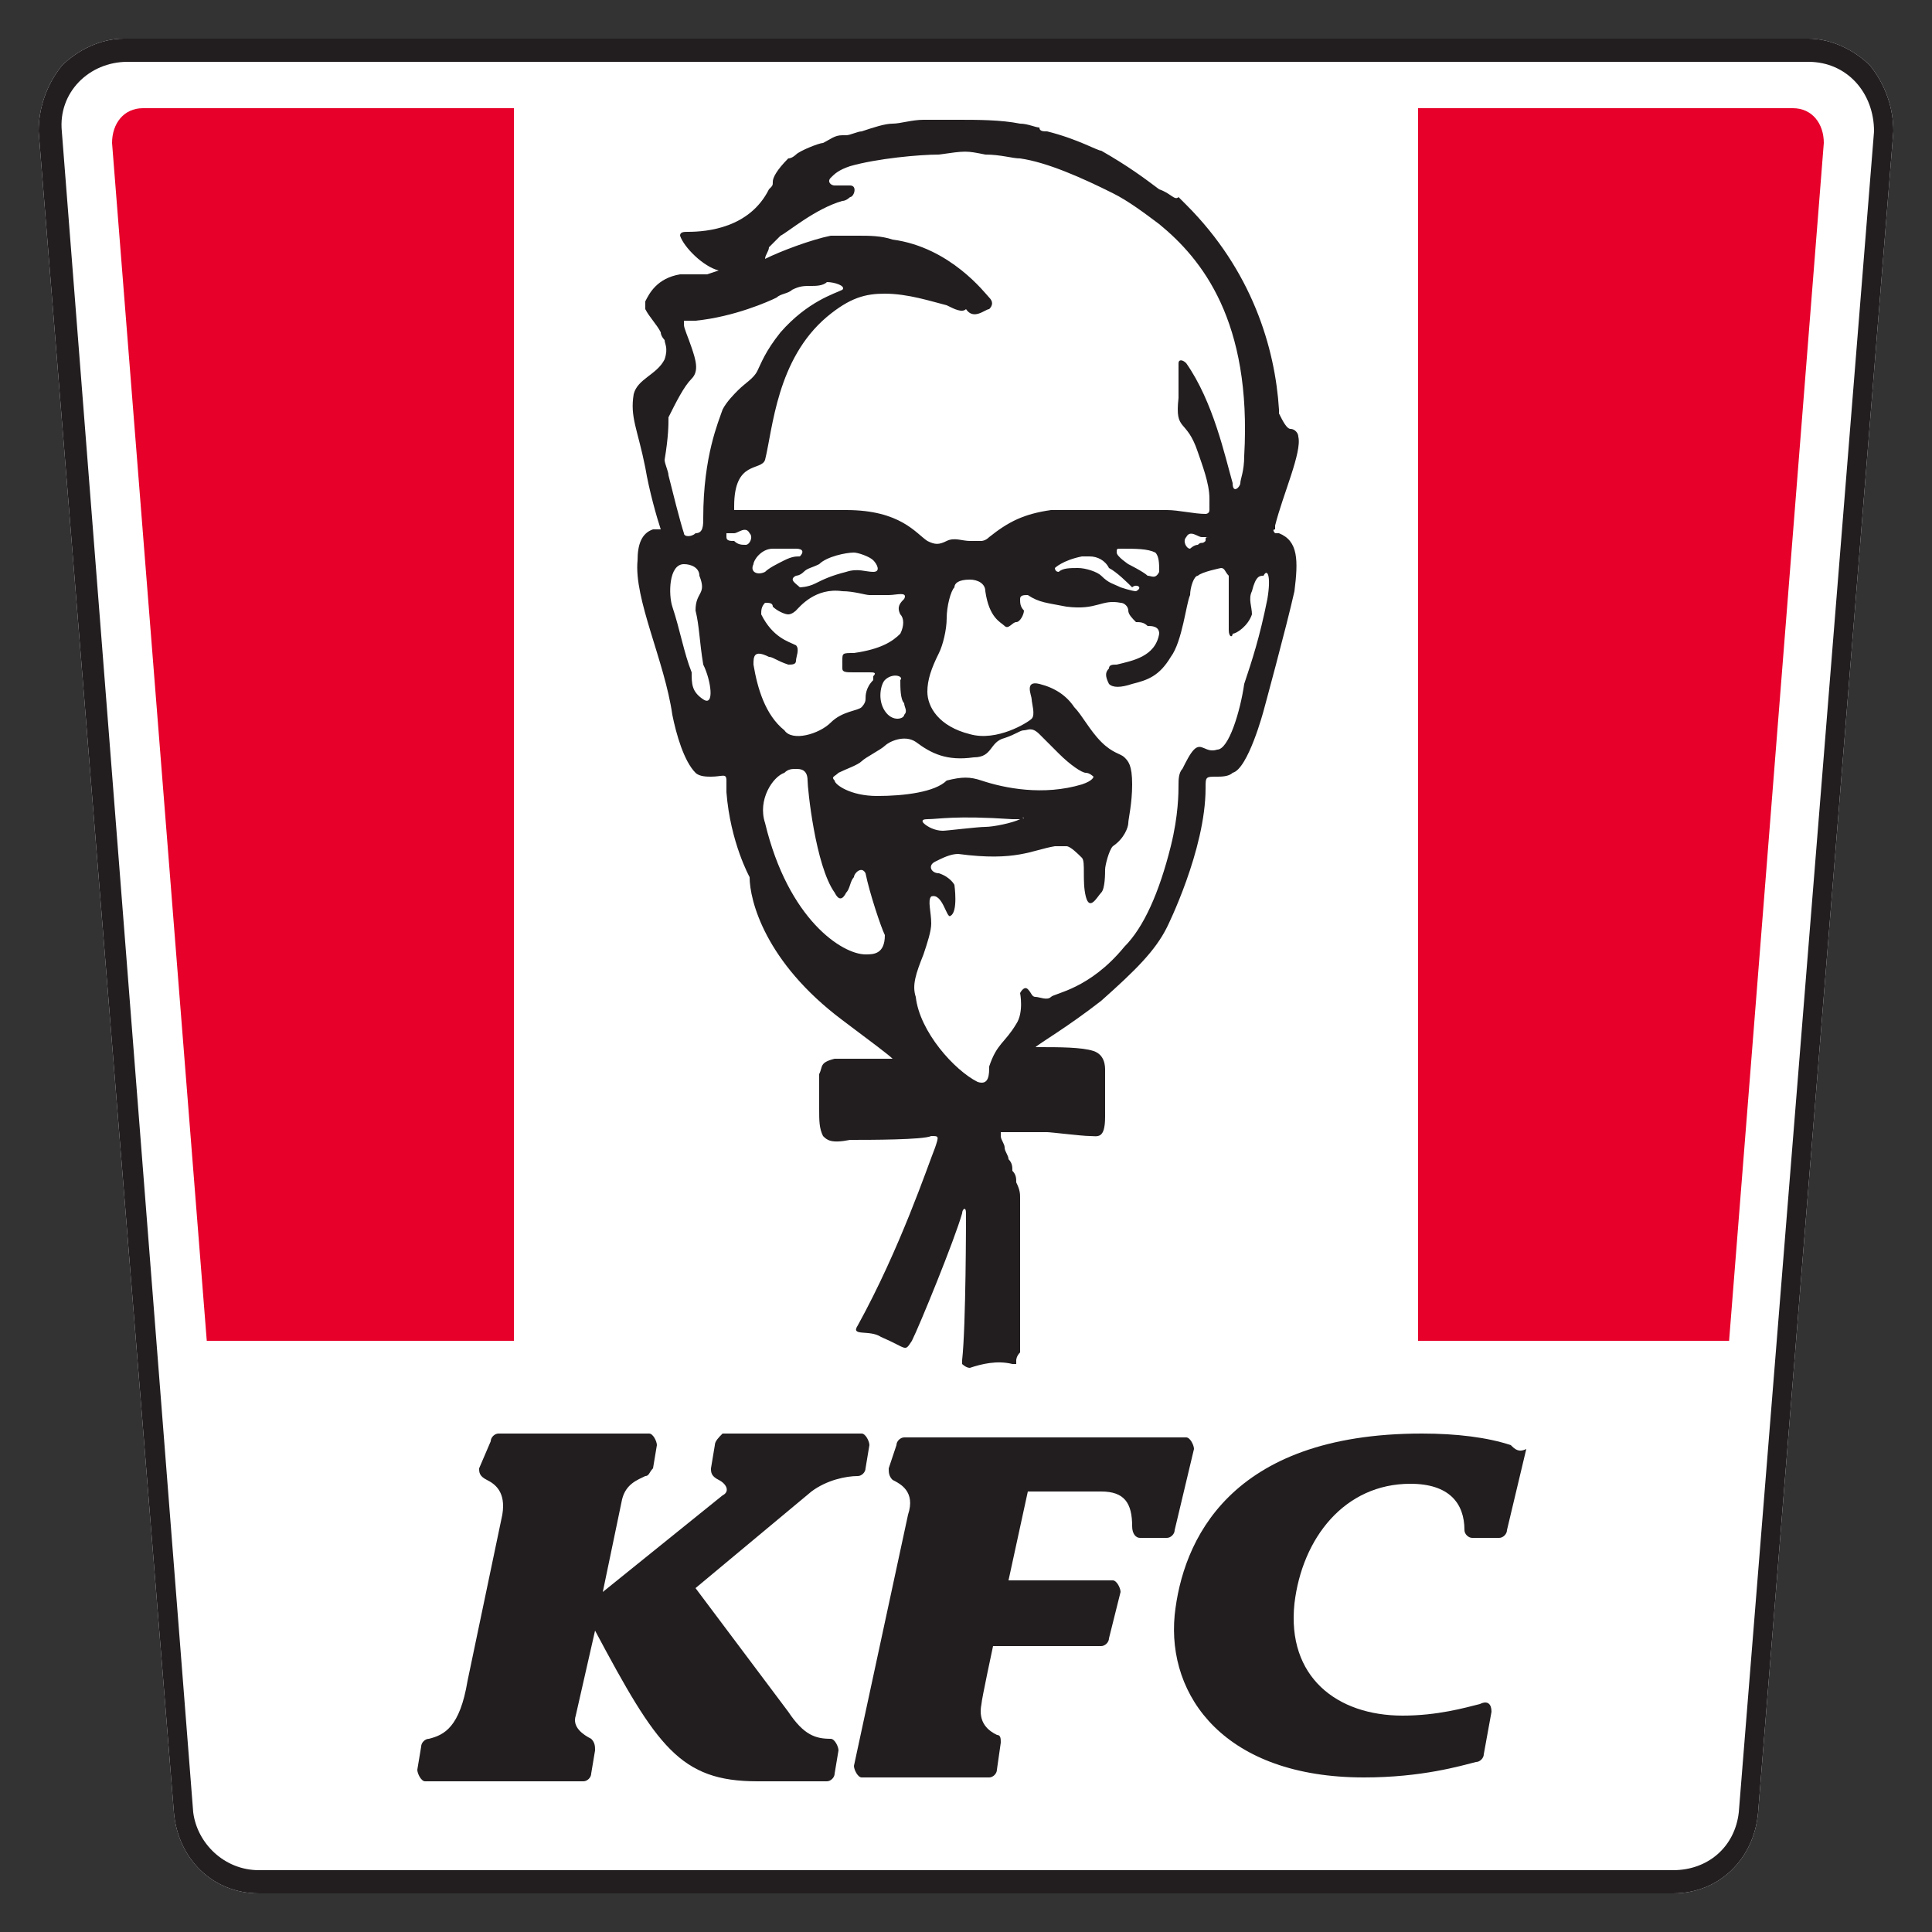 <?xml version="1.0" encoding="utf-8"?>
<!-- Generator: Adobe Illustrator 24.3.0, SVG Export Plug-In . SVG Version: 6.00 Build 0)  -->
<!DOCTYPE svg PUBLIC "-//W3C//DTD SVG 1.1//EN" "http://www.w3.org/Graphics/SVG/1.1/DTD/svg11.dtd">
<svg version="1.1" id="Capa_1" xmlns:x="http://ns.adobe.com/Extensibility/1.0/" xmlns:i="http://ns.adobe.com/AdobeIllustrator/10.0/" xmlns:graph="http://ns.adobe.com/Graphs/1.0/"
	 xmlns="http://www.w3.org/2000/svg" xmlns:xlink="http://www.w3.org/1999/xlink" x="0px" y="0px" viewBox="0 0 50 50"
	 style="enable-background:new 0 0 50 50;" xml:space="preserve">
<rect x="0" y="0" width="50" height="50" fill="#333333" stroke="none"/>
<style type="text/css">
	.st0{fill:#FFFFFF;}
	.st1{fill:#221E1F;}
	.st2{clip-path:url(#SVGID_2_);fill:#E6002A;}
</style>
<g>
	<path class="st0" d="M46.8,1H3.2C2.6,1,2,1.3,1.6,1.7C1.2,2.2,1,2.8,1,3.4l3.5,43.5C4.6,48.1,5.5,49,6.7,49h36.6
		c1.2,0,2.1-0.9,2.2-2.1L49,3.4c0-0.6-0.2-1.2-0.6-1.7C48,1.3,47.4,1,46.8,1"/>
	<g>
		<path class="st1" d="M46.8,1.6c1,0,1.7,0.8,1.7,1.8L45,46.9c-0.1,0.9-0.8,1.5-1.7,1.5H6.7c-0.9,0-1.6-0.7-1.7-1.5L1.6,3.4
			c-0.1-1,0.7-1.8,1.7-1.8H46.8z M46.8,1H3.2C2.6,1,2,1.3,1.6,1.7C1.2,2.2,1,2.8,1,3.4l3.5,43.5C4.6,48.1,5.5,49,6.7,49h36.6
			c1.2,0,2.1-0.9,2.2-2.1L49,3.4c0-0.6-0.2-1.2-0.6-1.7C48,1.3,47.4,1,46.8,1"/>
		<g>
			<defs>
				<path id="SVGID_1_" d="M3.7,2.8c-0.5,0-0.8,0.4-0.8,0.9l3.4,43c0,0.2,0.2,0.4,0.5,0.4h36.5c0.2,0,0.5-0.2,0.5-0.4l3.4-43
					c0-0.5-0.3-0.9-0.8-0.9H3.7z"/>
			</defs>
			<clipPath id="SVGID_2_">
				<use xlink:href="#SVGID_1_"  style="overflow:visible;"/>
			</clipPath>
			<rect x="1.6" y="1.9" class="st2" width="11.7" height="32.8"/>
			<rect x="36.7" y="1.9" class="st2" width="11.7" height="32.8"/>
		</g>
		<path class="st1" d="M32.8,15.5c-0.2,1-0.4,1.6-0.6,2.2c-0.1,0.7-0.4,1.7-0.7,1.7c-0.3,0.1-0.4-0.2-0.6,0
			c-0.1,0.1-0.2,0.3-0.3,0.5c-0.1,0.1-0.1,0.3-0.1,0.4c0,0.2,0,0.8-0.2,1.6c-0.3,1.2-0.7,2.1-1.2,2.6c-0.9,1.1-1.8,1.2-1.9,1.3
			c-0.1,0.1-0.3,0-0.4,0c-0.1,0-0.1-0.1-0.2-0.2c-0.1-0.1-0.2,0.1-0.2,0.1c0,0,0.1,0.5-0.1,0.8c-0.3,0.5-0.5,0.5-0.7,1.1
			c0,0.2,0,0.5-0.3,0.4c-0.6-0.3-1.5-1.3-1.6-2.2c-0.1-0.3,0-0.6,0.2-1.1c0.1-0.3,0.2-0.6,0.2-0.8c0-0.3-0.1-0.6,0-0.7
			c0.3-0.1,0.4,0.6,0.5,0.5c0.2-0.1,0.1-0.8,0.1-0.8s-0.1-0.2-0.4-0.3c-0.2,0-0.3-0.2-0.1-0.3c0.2-0.1,0.4-0.2,0.6-0.2
			c1.5,0.2,1.9-0.1,2.5-0.2c0.1,0,0.2,0,0.3,0c0.1,0,0.3,0.2,0.4,0.3c0.1,0.1,0,0.6,0.1,1c0.1,0.4,0.3,0,0.4-0.1
			c0.1-0.1,0.1-0.5,0.1-0.6c0-0.1,0.1-0.5,0.2-0.6c0.3-0.2,0.4-0.5,0.4-0.6c0-0.1,0.1-0.5,0.1-1c0-0.5-0.1-0.6-0.2-0.7
			c-0.1-0.1-0.3-0.1-0.6-0.4c-0.3-0.3-0.5-0.7-0.7-0.9c-0.2-0.3-0.5-0.5-0.9-0.6c-0.4-0.1-0.2,0.3-0.2,0.4c0,0.1,0.1,0.4,0,0.5
			c-0.1,0.1-0.9,0.6-1.6,0.4c-0.8-0.2-1.1-0.7-1.1-1.1c0-0.3,0.1-0.6,0.3-1c0.1-0.2,0.2-0.6,0.2-0.9c0-0.3,0.1-0.7,0.2-0.8
			c0-0.1,0.1-0.2,0.4-0.2c0.2,0,0.4,0.1,0.4,0.3c0.1,0.7,0.4,0.8,0.5,0.9c0.1,0.1,0.2-0.1,0.3-0.1c0.1,0,0.2-0.2,0.2-0.3
			c-0.1-0.1-0.1-0.2-0.1-0.3c0-0.1,0.1-0.1,0.2-0.1c0.3,0.2,0.5,0.2,1,0.3c0.8,0.1,0.9-0.2,1.4-0.1c0.1,0,0.2,0.1,0.2,0.2
			c0,0.1,0.1,0.2,0.2,0.3c0.1,0,0.2,0,0.3,0.1c0.1,0,0.3,0,0.3,0.2c-0.1,0.6-0.7,0.7-1.1,0.8c-0.1,0-0.2,0-0.2,0.1
			c-0.1,0.1-0.1,0.2,0,0.4c0.1,0.1,0.3,0.1,0.6,0c0.4-0.1,0.7-0.2,1-0.7c0.3-0.4,0.4-1.4,0.5-1.6c0-0.2,0.1-0.5,0.2-0.5
			c0.1-0.1,0.6-0.2,0.6-0.2c0.1,0,0.1,0.1,0.2,0.2c0,0.2,0,1.3,0,1.4c0,0.2,0.1,0.2,0.1,0.1c0.1,0,0.4-0.2,0.5-0.5
			c0-0.2-0.1-0.4,0-0.6c0.1-0.4,0.2-0.4,0.3-0.4C32.8,14.7,32.9,14.9,32.8,15.5 M26.4,21.2c-0.2,0.1-0.7,0.2-0.9,0.2
			c-0.2,0-1,0.1-1.1,0.1c-0.2,0-0.4-0.1-0.5-0.2c0,0-0.1-0.1,0.1-0.1c0.3,0,0.7-0.1,2.2,0c0.2,0,0.2,0,0.3,0
			C26.4,21.1,26.6,21.2,26.4,21.2 M22.7,20.6c-0.7,0-1.1-0.3-1.1-0.4c-0.1-0.1,0-0.1,0.1-0.2c0.2-0.1,0.5-0.2,0.6-0.3
			c0.1-0.1,0.5-0.3,0.6-0.4c0.1-0.1,0.5-0.3,0.8-0.1c0.4,0.3,0.8,0.5,1.5,0.4c0.5,0,0.4-0.4,0.8-0.5c0.3-0.1,0.4-0.2,0.5-0.2
			c0.1,0,0.2-0.1,0.4,0.1c0.2,0.2,0.3,0.3,0.5,0.5c0.3,0.3,0.6,0.5,0.7,0.5c0.1,0,0.2,0.1,0.2,0.1c0,0,0,0.1-0.3,0.2
			c-1,0.3-2,0.1-2.6-0.1c-0.3-0.1-0.5-0.1-0.9,0C24.2,20.5,23.4,20.6,22.7,20.6 M22.4,24.7c-0.6,0-2-0.9-2.6-3.4
			c-0.2-0.6,0.2-1.2,0.5-1.3c0.1-0.1,0.2-0.1,0.3-0.1c0.1,0,0.3,0,0.3,0.3c0,0.2,0.2,2.2,0.7,2.9c0.1,0.2,0.2,0.2,0.3,0
			c0.1-0.1,0.1-0.3,0.2-0.4c0-0.1,0.2-0.3,0.3-0.1c0.1,0.5,0.4,1.4,0.5,1.6C22.9,24.7,22.6,24.7,22.4,24.7 M19.5,17.2
			c0-0.2,0-0.4,0.4-0.2c0.1,0,0.2,0.1,0.5,0.2c0.1,0,0.2,0,0.2-0.1c0-0.1,0.1-0.3,0-0.4c-0.2-0.1-0.6-0.2-0.9-0.8
			c0-0.1,0-0.2,0.1-0.3c0.1,0,0.2,0,0.2,0.1c0.1,0.1,0.3,0.2,0.4,0.2c0.1,0,0.2-0.1,0.2-0.1c0.1-0.1,0.5-0.6,1.2-0.5
			c0.3,0,0.6,0.1,0.7,0.1c0.1,0,0.3,0,0.5,0c0.2,0,0.5-0.1,0.4,0.1c-0.1,0.1-0.2,0.2-0.1,0.4c0,0,0,0,0,0c0.1,0.1,0.1,0.3,0,0.5l0,0
			c-0.2,0.2-0.5,0.4-1.2,0.5c-0.3,0-0.3,0-0.3,0.2c0,0.1,0,0.1,0,0.2c0,0.1,0.1,0.1,0.3,0.1c0.2,0,0.4,0,0.4,0c0.1,0,0.2,0,0.1,0.1
			c0,0,0,0.1,0,0.1c-0.2,0.2-0.2,0.4-0.2,0.5c0,0.1-0.1,0.2-0.1,0.2c0,0,0,0,0,0c-0.1,0.1-0.5,0.1-0.8,0.4c-0.3,0.3-1,0.5-1.2,0.2
			C19.8,18.5,19.6,17.8,19.5,17.2 M19.3,14.1c-0.1,0-0.2,0-0.3-0.1c-0.1,0-0.2,0-0.2-0.1c0-0.1,0-0.1,0-0.1c0.1,0,0.1,0,0.2,0
			c0.1,0,0.3-0.2,0.4,0C19.5,13.9,19.4,14.1,19.3,14.1 M18.2,18.1c-0.3-0.2-0.3-0.4-0.3-0.7c-0.2-0.5-0.3-1.1-0.5-1.7
			c-0.1-0.3-0.1-1.1,0.3-1.1c0.2,0,0.4,0.1,0.4,0.3c0.2,0.5-0.1,0.4-0.1,0.9c0.1,0.4,0.1,0.8,0.2,1.4C18.4,17.6,18.5,18.3,18.2,18.1
			 M17.3,10.8c0.2-0.4,0.4-0.8,0.6-1c0.2-0.2,0.1-0.5,0-0.8c-0.1-0.3-0.2-0.5-0.2-0.6c0,0,0-0.1,0-0.1c0,0,0,0,0,0l0.3,0
			c1-0.1,1.9-0.5,2.1-0.6c0.1-0.1,0.3-0.1,0.4-0.2c0.2-0.1,0.3-0.1,0.5-0.1c0.1,0,0.3,0,0.4-0.1c0.2,0,0.5,0.1,0.4,0.2
			c-0.2,0.1-0.9,0.3-1.6,1.1c-0.4,0.5-0.5,0.8-0.6,1c-0.1,0.2-0.3,0.3-0.5,0.5c-0.1,0.1-0.3,0.3-0.4,0.5c-0.1,0.3-0.5,1.2-0.5,2.8
			c0,0.2,0,0.4-0.2,0.4c0,0,0,0,0,0c-0.1,0.1-0.3,0.1-0.3,0c-0.1-0.3-0.3-1.1-0.4-1.5c0-0.1-0.1-0.3-0.1-0.4
			C17.3,11.3,17.3,11,17.3,10.8 M20.3,14.5c-0.2,0.1-0.4,0.2-0.5,0.3c-0.2,0.1-0.4,0-0.3-0.2c0-0.1,0.2-0.4,0.5-0.4c0,0,0.2,0,0.3,0
			c0.1,0,0.3,0,0.3,0c0.2,0,0.2,0.1,0.1,0.2C20.6,14.4,20.5,14.4,20.3,14.5 M20.6,14.9c0,0,0.1,0,0.2-0.1c0.1-0.1,0.2-0.1,0.4-0.2
			c0.2-0.2,0.7-0.3,0.9-0.3c0.1,0,0.4,0.1,0.5,0.2c0.1,0.1,0.2,0.3,0,0.3c-0.2,0-0.4-0.1-0.7,0c-0.4,0.1-0.6,0.2-0.8,0.3
			c-0.2,0.1-0.4,0.1-0.4,0.1C20.6,15.1,20.4,15,20.6,14.9 M23.4,18.2c0,0.1,0.1,0.2,0,0.3c0,0.1-0.3,0.2-0.5-0.1
			c-0.2-0.3-0.1-0.7,0-0.8c0.2-0.2,0.5-0.1,0.4,0C23.3,17.8,23.3,18.1,23.4,18.2 M29.4,15.3c-0.1,0-0.4-0.1-0.4-0.1
			c-0.2-0.1-0.3-0.1-0.5-0.3c-0.1-0.1-0.4-0.2-0.6-0.2c-0.2,0-0.4,0-0.5,0.1c-0.1,0-0.1-0.1-0.1-0.1c0,0,0.2-0.2,0.7-0.3
			c0.1,0,0.2,0,0.2,0c0.2,0,0.4,0.1,0.5,0.3c0.2,0.1,0.5,0.4,0.6,0.5C29.4,15.1,29.6,15.2,29.4,15.3 M29.2,14.6c0,0-0.3-0.2-0.3-0.3
			c0-0.1,0-0.1,0.1-0.1c0.4,0,0.7,0,0.9,0.1c0.1,0.1,0.1,0.3,0.1,0.5c-0.1,0.2-0.2,0.1-0.3,0.1C29.6,14.8,29.2,14.6,29.2,14.6
			 M31.2,14c-0.1,0.1-0.1,0-0.2,0.1c-0.1,0-0.2,0.1-0.2,0.1c-0.1,0-0.2-0.2-0.1-0.3c0.1-0.2,0.3,0,0.4,0c0.1,0,0.1,0,0.2,0
			C31.2,13.9,31.2,13.9,31.2,14 M19.9,6.4c0.1-0.1,0.2-0.2,0.3-0.3c0.2-0.1,0.9-0.7,1.6-0.9c0.1,0,0.2-0.1,0.2-0.1
			c0.1,0,0.2-0.3,0-0.3c-0.2,0-0.3,0-0.4,0c-0.1,0-0.2-0.1-0.1-0.2c0.1-0.1,0.2-0.2,0.5-0.3C22.7,4.1,23.8,4,24.3,4
			c0.7-0.1,0.7-0.1,1.2,0c0.4,0,0.7,0.1,0.9,0.1C27.1,4.2,28,4.6,28.8,5c0.4,0.2,0.8,0.5,1.2,0.8c1.1,0.9,2.4,2.5,2.2,6
			c0,0.4-0.1,0.6-0.1,0.7c0,0.1-0.2,0.3-0.2,0c-0.2-0.7-0.5-2.1-1.2-3.1c-0.1-0.1-0.2-0.1-0.2,0c0,0.1,0,0.7,0,0.9
			c-0.1,0.9,0.2,0.5,0.5,1.4c0.1,0.3,0.3,0.8,0.3,1.2c0,0.1,0,0.2,0,0.3c0,0.1-0.1,0.1-0.1,0.1c-0.3,0-0.7-0.1-1-0.1
			c-0.3,0-2.3,0-3,0c-0.7,0.1-1.1,0.3-1.6,0.7c-0.1,0.1-0.2,0.1-0.2,0.1c0,0-0.1,0-0.1,0c0,0-0.1,0-0.2,0c-0.2,0-0.4-0.1-0.6,0
			c-0.2,0.1-0.3,0.1-0.5,0c-0.3-0.2-0.7-0.8-2.1-0.8c-0.8,0-1.9,0-2.5,0c-0.2,0-0.3,0-0.4,0c0,0,0-0.1,0-0.1c0-1.2,0.7-0.9,0.8-1.2
			c0.2-0.8,0.3-2.6,1.6-3.7c0.6-0.5,1-0.6,1.5-0.6c0.6,0,1.2,0.2,1.6,0.3c0.2,0.1,0.4,0.2,0.5,0.1C25.2,8.3,25.5,8,25.6,8
			c0.1-0.1,0.1-0.2,0-0.3c-0.1-0.1-1-1.3-2.5-1.5c-0.3-0.1-0.6-0.1-0.9-0.1c-0.2,0-0.3,0-0.7,0c-0.5,0.1-1.3,0.4-1.7,0.6
			C19.8,6.6,19.9,6.5,19.9,6.4 M19.4,22.7c0,0.6,0.4,2.2,2.4,3.7c0.8,0.6,1.2,0.9,1.3,1l0,0c0.1,0-0.3,0-0.4,0c-0.2,0-0.7,0-1.1,0
			c-0.4,0.1-0.3,0.2-0.4,0.4c0,0.2,0,0.6,0,0.9c0,0.3,0,0.5,0.1,0.7c0.1,0.1,0.2,0.2,0.7,0.1c0.5,0,1.9,0,2.1-0.1
			c0.2,0,0.2,0,0.1,0.3c-0.2,0.5-0.9,2.6-2,4.6c-0.2,0.3,0.3,0.1,0.6,0.3c0.7,0.3,0.6,0.4,0.8,0.1c0.2-0.4,1.1-2.6,1.3-3.3
			c0-0.1,0.1-0.2,0.1,0c0,0.1,0,2.9-0.1,3.8c0,0,0,0.1,0,0.1c0,0,0.1,0.1,0.2,0.1c0,0,0,0,0,0c0.3-0.1,0.7-0.2,1.1-0.1
			c0,0,0.1,0,0.1,0c0,0,0,0,0-0.1c0,0,0-0.1,0.1-0.2c0,0,0,0,0,0c0-0.1,0-0.2,0-0.2c0,0,0-0.1,0-0.1c0-0.1,0-0.1,0-0.2
			c0-0.1,0-0.1,0-0.2c0-0.1,0-0.2,0-0.2c0-0.1,0-0.2,0-0.3c0-0.1,0-0.1,0-0.2c0-0.1,0-0.2,0-0.3c0-0.1,0-0.2,0-0.3
			c0-0.1,0-0.2,0-0.4c0-0.1,0-0.2,0-0.4c0-0.1,0-0.2,0-0.4c0-0.1,0-0.2,0-0.4c0-0.1,0-0.2,0-0.4c0-0.1,0-0.2-0.1-0.4
			c0-0.1,0-0.2-0.1-0.3c0-0.1,0-0.2-0.1-0.3c0-0.1-0.1-0.2-0.1-0.3c0-0.1-0.1-0.2-0.1-0.3c0,0,0-0.1,0-0.1c0,0,0.1,0,0.1,0
			c0,0,0,0,0,0c0.4,0,1,0,1.1,0c0.1,0,0.9,0.1,1.1,0.1c0.2,0,0.4,0.1,0.4-0.5c0-0.2,0-0.3,0-0.4c0,0,0,0,0-0.1c0,0,0-0.1,0-0.1
			c0,0,0,0,0-0.1c0,0,0,0,0-0.1c0,0,0,0,0-0.1c0,0,0-0.1,0-0.1c0,0,0,0,0,0c0,0,0,0,0-0.1c0,0,0,0,0,0c0,0,0,0,0,0c0,0,0,0,0,0
			c0,0,0,0,0-0.1c0-0.1,0-0.4-0.3-0.5c-0.3-0.1-0.9-0.1-1.4-0.1c-0.1,0-0.1,0-0.1,0l0,0c0.1-0.1,0.8-0.5,1.7-1.2
			c0.9-0.8,1.4-1.3,1.7-1.9c0,0,1-2,1-3.6c0-0.3,0-0.3,0.3-0.3c0.1,0,0.3,0,0.4-0.1c0.4-0.1,0.8-1.6,0.8-1.6s0.6-2.2,0.8-3.1
			c0.1-0.8,0.1-1.3-0.4-1.5l-0.1,0c0,0-0.1-0.1,0-0.1c0,0,0-0.1,0-0.1c0.2-0.8,0.7-1.9,0.6-2.3c0-0.1-0.1-0.2-0.2-0.2
			c-0.1,0-0.2-0.2-0.3-0.4c0,0,0,0,0-0.1c-0.1-1.6-0.7-3.6-2.4-5.3c0,0-0.1-0.1-0.2-0.2C30.4,5.2,30.3,5,30,4.9
			c-0.4-0.3-0.8-0.6-1.5-1c-0.1,0-0.6-0.3-1.4-0.5c-0.1,0-0.2,0-0.2-0.1c-0.1,0-0.3-0.1-0.5-0.1c-0.5-0.1-1.1-0.1-1.6-0.1
			c-0.1,0-0.1,0-0.2,0c0,0-0.1,0-0.1,0c0,0-0.1,0-0.1,0c-0.1,0-0.3,0-0.5,0c-0.3,0-0.6,0.1-0.8,0.1c-0.2,0-0.5,0.1-0.8,0.2
			c-0.1,0-0.3,0.1-0.4,0.1c0,0-0.1,0-0.1,0c-0.2,0-0.3,0.1-0.5,0.2c-0.1,0-0.6,0.2-0.7,0.3c0,0-0.1,0.1-0.2,0.1
			C20.1,4.4,20,4.6,20,4.7c0,0.1,0,0.1-0.1,0.2c-0.5,1-1.6,1.1-2.1,1.1c-0.1,0-0.2,0-0.2,0.1c0.1,0.3,0.6,0.8,1,0.9
			c0,0-0.3,0.1-0.3,0.1c-0.1,0-0.7,0-0.7,0c0,0,0,0,0,0c-0.6,0.1-0.8,0.5-0.9,0.7c0,0.1,0,0.1,0,0.2c0.1,0.2,0.3,0.4,0.4,0.6
			c0,0,0,0,0,0c0,0.1,0.1,0.2,0.1,0.2c0,0.1,0.1,0.2,0,0.5c-0.2,0.4-0.7,0.5-0.8,0.9c-0.1,0.6,0.1,0.9,0.3,1.9
			c0.1,0.6,0.3,1.3,0.4,1.6c0,0,0,0,0,0c0,0-0.1,0-0.2,0c-0.3,0.1-0.4,0.4-0.4,0.8c-0.1,1,0.7,2.6,0.9,4c0.1,0.5,0.3,1.2,0.6,1.5
			c0.1,0.1,0.3,0.1,0.4,0.1c0.3,0,0.4-0.1,0.4,0.1c0,0.1,0,0.2,0,0.3C18.9,21.8,19.4,22.7,19.4,22.7"/>
		<path class="st1" d="M39.1,37.4c-0.6-0.2-1.4-0.3-2.3-0.3c-5,0-6.2,2.8-6.4,4.7c-0.2,2.1,1.3,4.2,4.9,4.2c1.5,0,2.5-0.3,2.9-0.4
			c0.1,0,0.2-0.1,0.2-0.2l0.2-1.1c0-0.2-0.1-0.3-0.3-0.2c-0.4,0.1-1.1,0.3-2,0.3c-1.7,0-3-1-2.8-2.9c0.2-1.7,1.3-3.1,3-3.1
			c1,0,1.4,0.5,1.4,1.2c0,0,0,0,0,0c0,0.1,0.1,0.2,0.2,0.2h0.7c0.1,0,0.2-0.1,0.2-0.2l0.5-2.1C39.3,37.6,39.2,37.5,39.1,37.4"/>
		<path class="st1" d="M18.5,37.4L18.4,38c0,0.1,0,0.2,0.2,0.3c0,0,0,0,0,0c0.2,0.1,0.3,0.3,0.1,0.4l-3.1,2.5c0,0,0,0,0,0l0.5-2.4
			c0.1-0.4,0.4-0.5,0.6-0.6c0,0,0,0,0,0c0.1,0,0.1-0.1,0.2-0.2l0.1-0.6c0-0.1-0.1-0.3-0.2-0.3h-3.9c-0.1,0-0.2,0.1-0.2,0.2L12.4,38
			c0,0.1,0,0.2,0.2,0.3c0,0,0,0,0,0c0.2,0.1,0.5,0.3,0.4,0.9l-0.9,4.3c-0.2,1.2-0.6,1.4-1,1.5c0,0,0,0,0,0c-0.1,0-0.2,0.1-0.2,0.2
			l-0.1,0.6c0,0.1,0.1,0.3,0.2,0.3h4.1c0.1,0,0.2-0.1,0.2-0.2l0.1-0.6c0-0.1,0-0.2-0.1-0.3c0,0,0,0,0,0c-0.2-0.1-0.5-0.3-0.4-0.6
			l0.5-2.2c0,0,0,0,0,0c1.6,3,2.2,3.9,4.2,3.9h1.8c0.1,0,0.2-0.1,0.2-0.2l0.1-0.6c0-0.1-0.1-0.3-0.2-0.3c-0.4,0-0.7-0.1-1.1-0.7
			L18,41.1c0,0,0,0,0,0l3-2.5c0.4-0.3,0.9-0.4,1.2-0.4c0,0,0,0,0,0c0.1,0,0.2-0.1,0.2-0.2l0.1-0.6c0-0.1-0.1-0.3-0.2-0.3h-3.6
			C18.6,37.2,18.5,37.3,18.5,37.4"/>
		<path class="st1" d="M29.5,39.8h0.7c0.1,0,0.2-0.1,0.2-0.2l0.5-2.1c0-0.1-0.1-0.3-0.2-0.3h-7.3c-0.1,0-0.2,0.1-0.2,0.2L23,38
			c0,0.1,0,0.2,0.1,0.3c0,0,0,0,0,0c0.2,0.1,0.6,0.3,0.4,0.9l-1.4,6.5c0,0.1,0.1,0.3,0.2,0.3h3.3c0.1,0,0.2-0.1,0.2-0.2l0.1-0.7
			c0-0.1,0-0.2-0.1-0.2c0,0,0,0,0,0c-0.2-0.1-0.5-0.3-0.4-0.8c0-0.1,0.3-1.5,0.3-1.5h2.8c0.1,0,0.2-0.1,0.2-0.2l0.3-1.2
			c0-0.1-0.1-0.3-0.2-0.3l-2.7,0l0.5-2.3l1.9,0c0.6,0,0.8,0.3,0.8,0.9c0,0,0,0,0,0C29.3,39.7,29.4,39.8,29.5,39.8"/>
	</g>
</g>
</svg>
